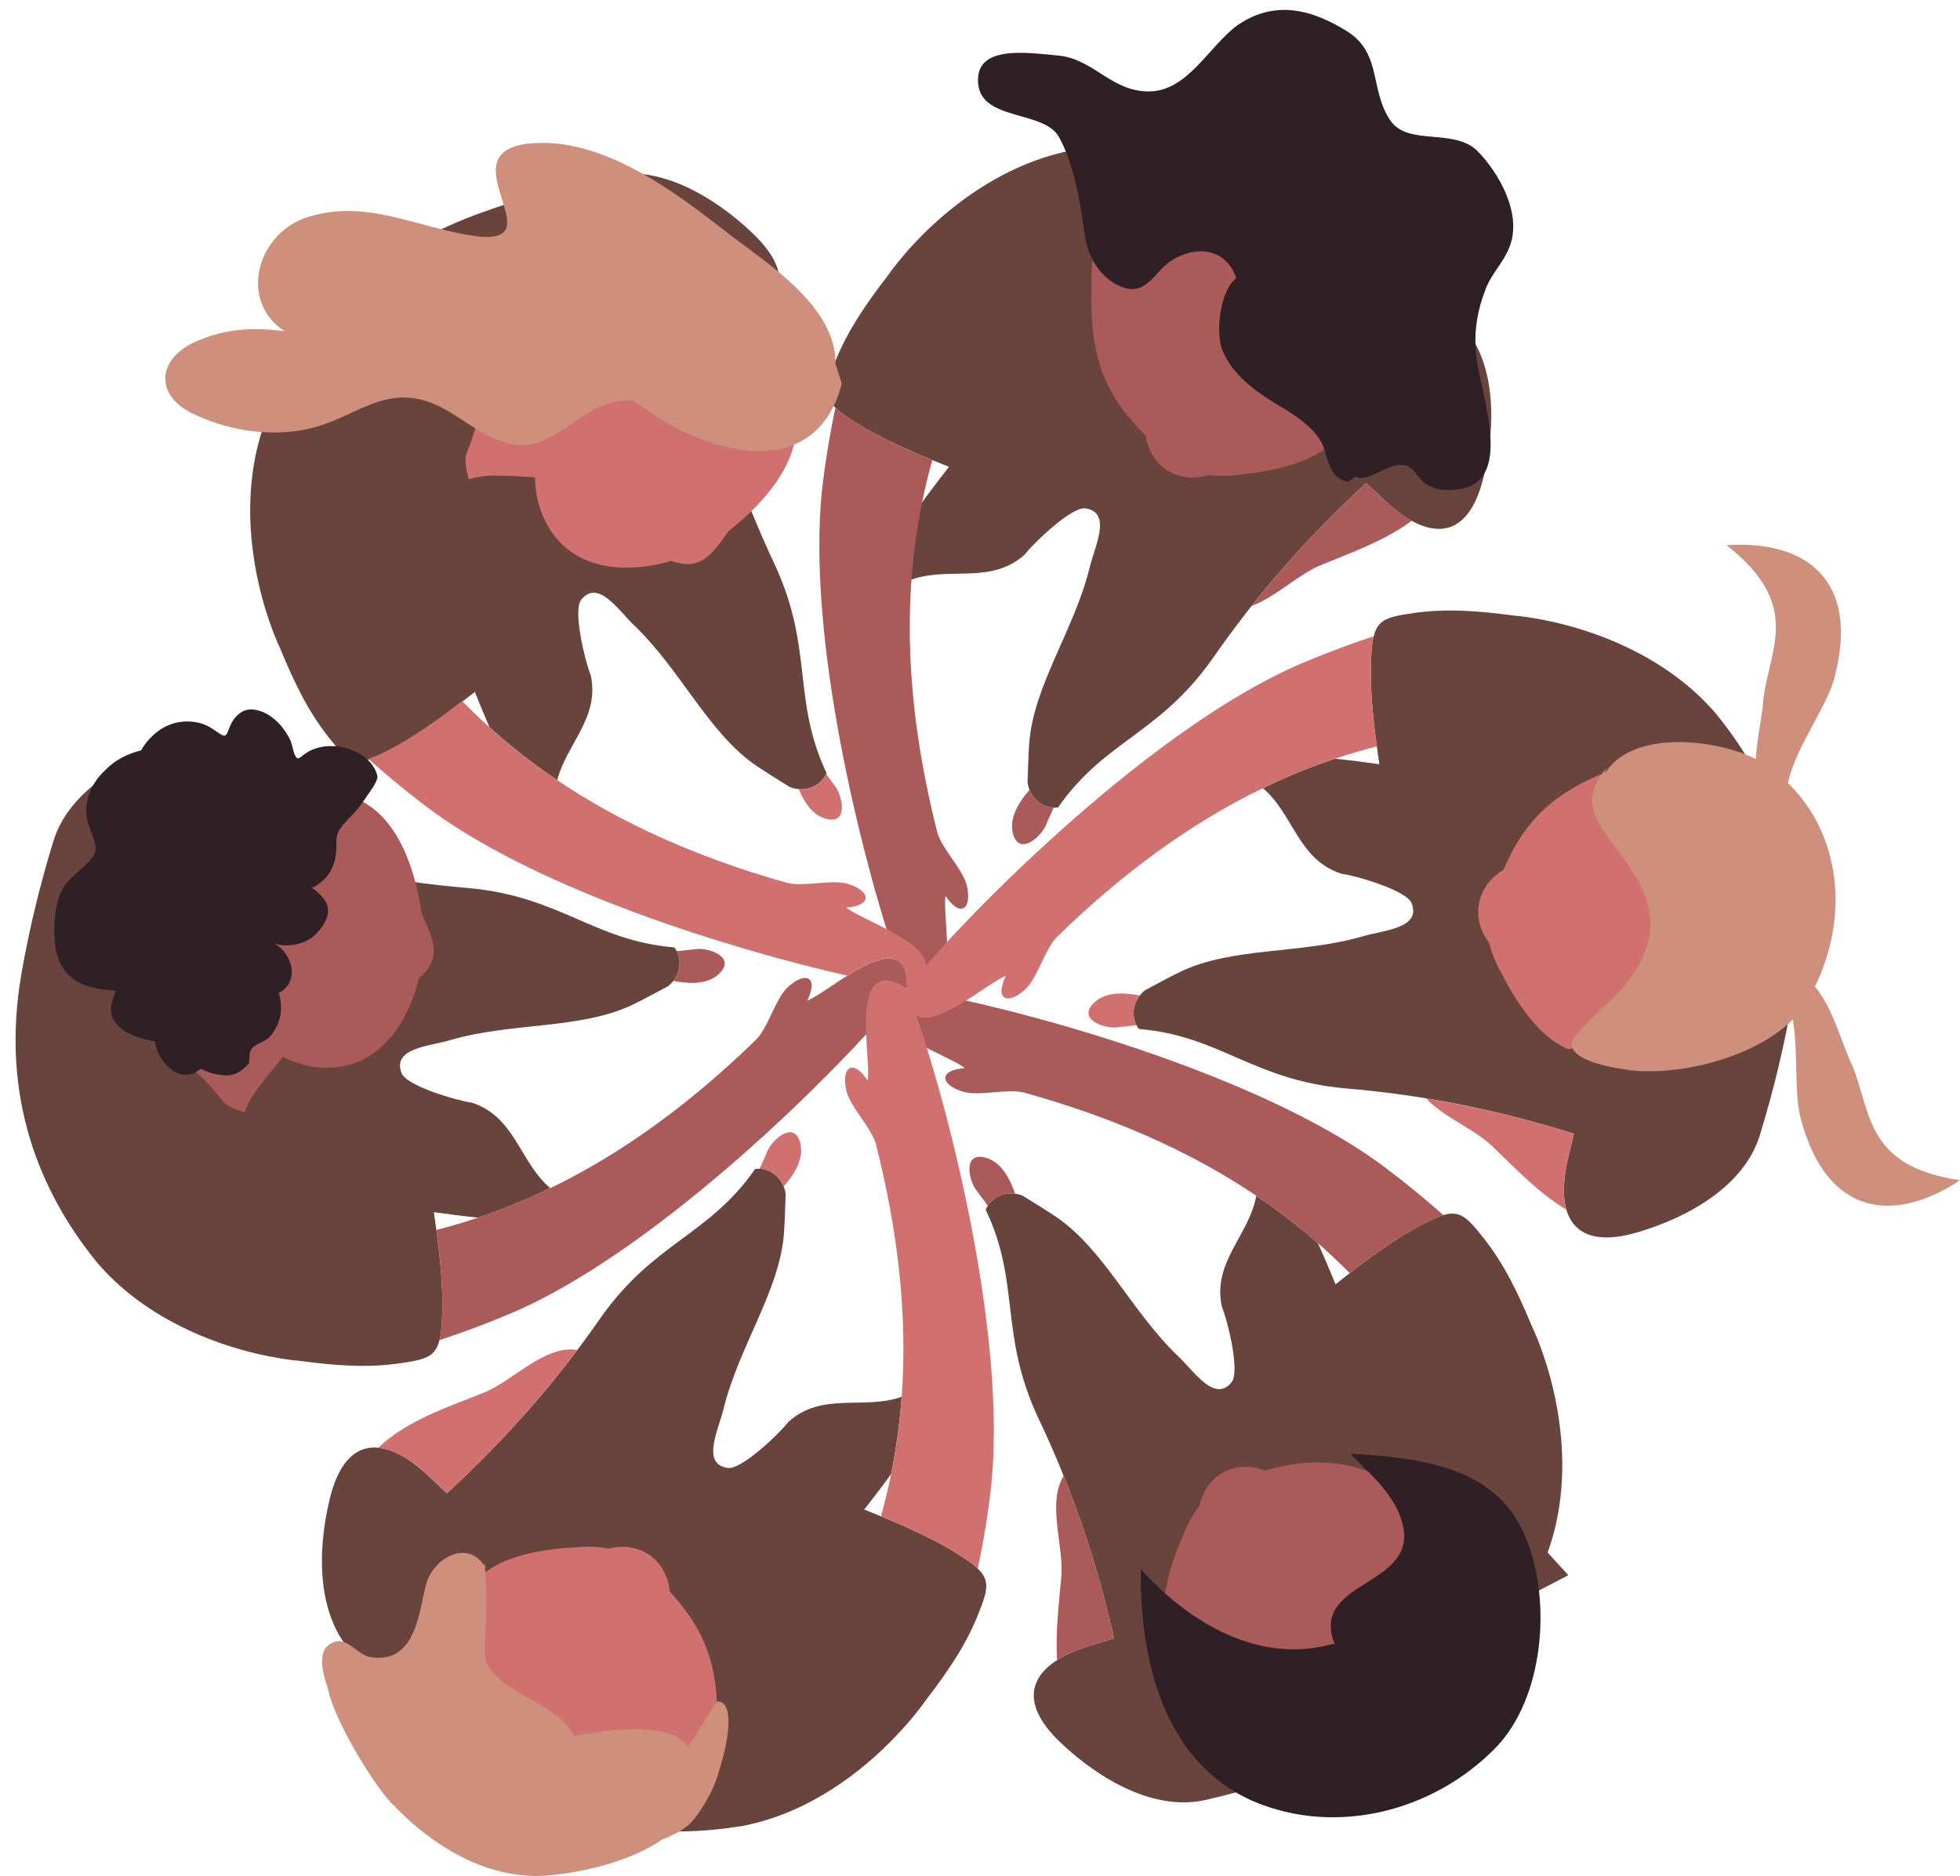 <?xml version="1.0" encoding="UTF-8"?><svg xmlns="http://www.w3.org/2000/svg" xmlns:xlink="http://www.w3.org/1999/xlink" fill="#000000" height="434.2" preserveAspectRatio="xMidYMid meet" version="1" viewBox="-3.6 -2.3 453.6 434.2" width="453.6" zoomAndPan="magnify"><defs><clipPath id="a"><path d="M 70 357 L 165 357 L 165 431.879 L 70 431.879 Z M 70 357"/></clipPath></defs><g><g id="change1_1"><path d="M 193.992 95.215 C 200.68 99.508 208.801 102.855 215.965 105.719 C 215.984 105.727 216 105.734 216.02 105.742 C 209.688 113.871 203.102 122.578 202.312 128.836 C 202.793 129.93 203.633 130.844 204.773 131.512 C 205.34 131.844 205.949 132.035 206.59 132.129 C 215.668 128.453 225.523 133.301 233.59 126.012 C 235.426 123.559 244.641 114.629 247.766 115.387 C 253.723 116.422 249.77 124.156 248.629 128.844 C 245.051 143.543 235.559 156.328 234.59 169.762 C 234.387 172.605 234.297 176.344 234.207 178.82 C 234.758 182.617 238.02 185.008 241.258 184.586 C 251.996 169.117 264.566 167.719 276.953 150.223 C 287.539 134.945 299.352 121.676 312.594 109.52 C 314.012 110.863 315.43 112.191 316.812 113.492 C 326.816 122.906 336.062 123.234 339.711 108.23 C 342.641 96.156 342.762 81.395 334.422 72.426 C 327.23 64.695 319.57 57.375 311.461 50.617 C 293.199 35.398 274.059 30.734 256.645 31.281 L 247.695 25.547 C 246.969 27.805 246.238 30.066 245.508 32.324 C 245.426 32.332 245.34 32.332 245.258 32.352 C 244.941 32.41 244.629 32.469 244.312 32.531 C 244.281 32.535 244.25 32.543 244.223 32.547 C 226.023 36.137 210.969 49.242 202.418 60.68 L 202.438 60.699 C 202.43 60.707 202.426 60.723 202.418 60.727 C 202.152 61.078 201.891 61.43 201.641 61.781 C 196.863 67.992 192.562 74.195 189.699 81.359 C 186.828 88.531 186.352 90.438 193.992 95.215" fill="#69443c"/></g><g id="change1_2"><path d="M 354.555 357.008 C 354.59 356.934 354.633 356.855 354.652 356.773 C 354.773 356.445 354.883 356.113 354.996 355.781 C 360.922 338.203 357.031 318.625 351.352 305.523 L 351.324 305.531 C 351.32 305.52 351.312 305.508 351.312 305.5 C 351.137 305.094 350.965 304.691 350.781 304.301 C 347.766 297.07 344.52 290.254 339.723 284.211 C 334.926 278.16 333.508 276.797 325.566 281.059 C 318.52 284.723 311.578 290.109 305.535 294.906 C 305.52 294.922 305.504 294.93 305.484 294.945 C 304.172 291.738 302.816 288.477 301.398 285.414 C 296.871 281.441 292.121 277.805 287.141 274.453 C 285.449 283.703 276.922 289.793 279.172 300.121 C 280.379 302.934 283.559 315.363 281.34 317.703 C 277.48 322.352 272.738 315.082 269.238 311.762 C 258.262 301.352 251.879 286.762 240.699 279.254 C 238.328 277.664 235.129 275.723 233.031 274.414 C 229.461 273.012 225.762 274.652 224.52 277.672 C 232.609 294.672 227.578 306.281 236.609 325.723 C 244.605 342.504 250.258 359.344 254.23 376.879 C 252.359 377.441 250.504 378.012 248.688 378.566 C 235.547 382.57 230.672 390.43 241.883 401.051 C 250.898 409.594 263.652 417.027 275.582 414.246 C 285.863 411.848 296.02 408.836 305.914 405.156 C 328.195 396.867 341.754 382.574 349.93 367.188 L 359.352 362.273 C 357.754 360.52 356.152 358.762 354.555 357.008" fill="#69443c"/></g><g id="change1_3"><path d="M 57.344 96.512 C 57.34 96.527 57.332 96.547 57.328 96.562 C 51.34 114.117 55.156 133.707 60.789 146.832 L 60.816 146.824 C 60.82 146.836 60.828 146.848 60.832 146.855 C 61.004 147.262 61.176 147.664 61.355 148.059 C 64.348 155.297 67.566 162.125 72.34 168.184 C 77.113 174.254 78.527 175.625 86.484 171.391 C 93.438 167.809 100.293 162.555 106.289 157.836 C 107.387 160.555 108.516 163.336 109.684 166.023 C 114.621 170.484 119.852 174.555 125.352 178.254 C 127.602 169.754 135.223 163.785 133.121 153.977 C 131.922 151.156 128.781 138.715 131.012 136.387 C 134.883 131.746 139.602 139.035 143.094 142.363 C 154.031 152.816 160.363 167.426 171.512 174.984 C 173.871 176.574 177.062 178.523 179.164 179.844 C 182.734 181.266 186.434 179.637 187.684 176.613 C 179.652 159.586 184.734 147.996 175.773 128.523 C 167.617 111.262 161.949 93.941 158.027 75.879 C 159.949 75.309 161.859 74.73 163.723 74.168 C 176.879 70.211 181.785 62.371 170.613 51.711 C 161.625 43.133 148.902 35.648 136.965 38.387 C 126.672 40.75 116.504 43.723 106.598 47.367 C 83.258 55.949 69.438 71.145 61.34 87.301 L 53.172 91.523 C 54.594 93.098 56.02 94.672 57.438 96.246 C 57.406 96.336 57.375 96.426 57.344 96.512" fill="#69443c"/></g><g id="change1_4"><path d="M 88.852 313.234 C 96.496 312.133 98.391 311.594 98.703 302.586 C 99.082 294.652 97.918 285.941 96.816 278.309 C 96.812 278.285 96.812 278.27 96.809 278.246 C 100.223 278.723 103.707 279.191 107.051 279.508 C 112.766 277.594 118.324 275.316 123.742 272.695 C 116.609 266.574 115.625 256.141 105.578 252.895 C 102.539 252.531 90.199 249.023 89.289 245.934 C 87.211 240.254 95.879 239.812 100.508 238.453 C 115.027 234.203 130.848 236.031 142.969 230.152 C 145.527 228.914 148.809 227.113 151.008 225.953 C 154.02 223.582 154.461 219.562 152.469 216.973 C 133.711 215.402 126.211 205.215 104.867 203.234 C 86.34 201.707 68.941 198.109 51.789 192.723 C 52.246 190.824 52.688 188.934 53.121 187.086 C 56.273 173.715 51.938 165.543 37.117 169.891 C 25.195 173.387 12.352 180.664 8.754 192.371 C 5.652 202.465 3.145 212.758 1.348 223.16 C -3.586 251.695 5.699 273.543 18.48 289.422 C 18.527 289.488 18.574 289.566 18.633 289.625 C 18.855 289.895 19.086 290.156 19.316 290.422 C 31.527 304.387 50.402 310.875 64.586 312.559 L 64.594 312.531 C 64.602 312.535 64.617 312.531 64.629 312.535 C 65.062 312.59 65.5 312.641 65.93 312.684 C 73.695 313.715 81.219 314.34 88.852 313.234" fill="#69443c"/></g><g id="change1_5"><path d="M 218.43 357.605 C 211.746 353.309 203.625 349.961 196.461 347.098 C 196.441 347.094 196.426 347.086 196.406 347.078 C 198.527 344.355 200.68 341.57 202.629 338.832 C 202.895 337.531 203.133 336.227 203.359 334.918 C 203.289 335.309 203.234 335.695 203.164 336.086 C 203.234 335.688 203.297 335.289 203.363 334.891 C 203.426 334.523 203.488 334.16 203.547 333.793 C 203.727 332.727 203.887 331.656 204.039 330.586 C 204.09 330.234 204.141 329.887 204.188 329.539 C 204.348 328.328 204.496 327.121 204.625 325.906 C 204.645 325.719 204.672 325.531 204.691 325.344 C 204.84 323.891 204.977 322.441 205.082 320.984 L 205.078 320.984 C 205.078 320.984 205.074 320.984 205.074 320.984 L 205.07 320.984 C 196.203 324.102 186.664 319.715 178.84 326.805 C 176.996 329.254 167.789 338.191 164.656 337.422 C 158.699 336.395 162.648 328.664 163.797 323.973 C 167.367 309.273 176.867 296.484 177.84 283.055 C 178.039 280.215 178.129 276.473 178.219 273.992 C 177.668 270.191 174.406 267.805 171.168 268.234 C 160.43 283.703 147.859 285.094 135.469 302.594 C 124.883 317.871 113.07 331.137 99.828 343.293 C 98.41 341.949 96.992 340.625 95.613 339.328 C 85.605 329.914 76.363 329.586 72.715 344.59 C 69.781 356.66 69.664 371.422 78.004 380.391 C 85.195 388.125 92.855 395.445 100.965 402.199 C 123.211 420.742 146.773 423.625 166.918 420.492 C 166.996 420.484 167.086 420.484 167.168 420.465 C 167.297 420.441 167.426 420.414 167.555 420.391 L 167.566 420.426 C 167.547 420.43 167.523 420.434 167.504 420.438 C 167.422 420.457 167.59 420.473 167.59 420.484 L 167.59 420.477 L 167.57 420.426 C 181.551 417.934 193.547 409.773 202.344 400.934 C 202.875 400.406 203.383 399.871 203.895 399.336 C 203.914 399.312 203.941 399.285 203.965 399.262 C 203.965 399.262 203.969 399.258 203.969 399.258 C 204.469 398.73 204.949 398.207 205.426 397.68 C 205.547 397.547 205.668 397.41 205.789 397.277 C 206.195 396.82 206.594 396.363 206.984 395.906 C 207.215 395.633 207.441 395.363 207.664 395.09 C 207.953 394.746 208.242 394.398 208.516 394.055 C 209.008 393.441 209.48 392.832 209.934 392.227 C 209.957 392.195 209.984 392.164 210.008 392.133 L 209.988 392.113 C 209.988 392.113 209.988 392.113 209.984 392.113 C 209.992 392.109 210 392.094 210.008 392.086 C 210.27 391.734 210.535 391.387 210.785 391.031 C 215.559 384.824 219.863 378.621 222.723 371.457 C 225.594 364.285 226.074 362.379 218.43 357.605" fill="#69443c"/></g><g id="change1_6"><path d="M 393.941 163.395 C 393.895 163.328 393.852 163.25 393.793 163.191 C 393.566 162.922 393.336 162.656 393.105 162.395 C 380.895 148.43 362.02 141.941 347.84 140.258 L 347.832 140.281 C 347.82 140.281 347.809 140.281 347.797 140.281 C 347.359 140.227 346.926 140.176 346.496 140.133 C 338.73 139.102 331.207 138.477 323.57 139.582 C 315.93 140.684 314.035 141.219 313.723 150.227 C 313.344 158.164 314.508 166.871 315.609 174.508 C 315.613 174.527 315.613 174.547 315.617 174.566 C 312.188 174.09 308.688 173.621 305.328 173.301 C 299.629 175.211 294.078 177.492 288.68 180.113 C 295.82 186.23 296.789 196.672 306.848 199.922 C 309.891 200.281 322.23 203.793 323.141 206.883 C 325.219 212.562 316.551 213.004 311.918 214.363 C 297.398 218.613 281.57 216.781 269.461 222.66 C 266.891 223.902 263.609 225.691 261.418 226.863 C 258.41 229.23 257.969 233.254 259.961 235.844 C 278.719 237.41 286.219 247.602 307.559 249.582 C 326.082 251.109 343.48 254.703 360.633 260.09 C 360.176 261.992 359.738 263.883 359.305 265.73 C 356.152 279.102 360.488 287.27 375.309 282.926 C 387.23 279.43 400.074 272.152 403.672 260.445 C 406.773 250.352 409.281 240.062 411.078 229.656 C 416.012 201.121 406.727 179.273 393.941 163.395" fill="#69443c"/></g><g id="change2_1"><path d="M 241.973 363.125 C 241.562 368.246 240.613 375.293 241.043 381.926 C 243.094 380.613 245.672 379.484 248.691 378.566 C 250.504 378.016 252.363 377.445 254.234 376.875 C 251.332 364.055 247.523 351.605 242.562 339.273 C 238.555 345.727 242.844 356.004 241.973 363.125" fill="#aa5a58"/></g><g id="change2_2"><path d="M 286.082 137.934 C 291.805 135.805 297.281 130.254 302.492 128.324 C 308.242 125.926 316.871 122.926 323.102 118.227 C 321.074 117.113 318.965 115.516 316.812 113.496 C 315.434 112.195 314.012 110.863 312.602 109.516 C 303.031 118.297 294.215 127.656 286.082 137.934" fill="#aa5a58"/></g><g id="change2_3"><path d="M 238.312 188.996 C 238.941 187.555 239.555 186.074 240.254 184.625 C 237.883 184.523 235.645 182.953 234.664 180.504 C 232.371 183.137 229.973 186.746 230.762 190.324 C 231.953 195.746 236.762 191.977 238.312 188.996" fill="#aa5a58"/></g><g id="change2_4"><path d="M 259.68 96.586 C 260.305 97.254 260.914 97.891 261.516 98.516 C 262.727 105.891 269.18 109.805 276.184 107.617 C 278.402 107.957 280.875 107.941 283.727 107.516 C 290.77 106.785 300.484 104.844 305.586 99.5 C 305.586 99.5 317.973 52.137 302.672 43.875 C 287.371 35.617 251.176 51.891 251.176 51.891 C 248.746 55.777 248.992 61.121 248.992 65.492 C 248.746 77.883 250.934 87.355 259.68 96.586" fill="#aa5a58"/></g><g id="change2_5"><path d="M 224.754 265.715 C 219.465 264.055 220.344 270.105 222.164 272.926 C 223.094 274.184 224.082 275.445 224.992 276.773 C 226.262 274.773 228.723 273.625 231.332 273.977 C 230.191 270.684 228.262 266.805 224.754 265.715" fill="#aa5a58"/></g><g id="change2_6"><path d="M 206.086 226.559 C 206.129 226.508 206.176 226.453 206.215 226.406 C 206.363 226.496 206.5 226.566 206.645 226.648 C 206.461 226.621 206.27 226.586 206.086 226.559 Z M 301.402 285.414 C 303.922 287.625 306.383 289.945 308.762 292.363 C 313.992 288.297 319.742 284.086 325.562 281.055 C 327.531 279.996 329.102 279.285 330.414 278.914 C 325.582 274.625 320.523 270.523 315.234 266.637 C 287.578 246.84 238.305 232.77 212.762 227.75 C 217.777 225.004 214.516 209.309 215.223 205.055 C 218.703 210.266 221.453 208.055 220.121 202.516 C 219.082 198.695 214.363 194.137 213.312 190.316 C 205.754 160.465 204.383 131.863 212.164 104.176 C 206.031 101.664 199.523 98.766 193.992 95.215 C 192.102 94.023 190.703 93.023 189.723 92.074 C 188.402 98.406 187.352 104.824 186.613 111.344 C 183.152 145.352 195.562 195.438 203.898 219.957 C 198.891 217.391 187.203 227.785 183.223 229.285 C 185.992 223.664 182.703 222.395 178.562 226.305 C 175.773 229.125 174.184 235.484 171.402 238.297 C 149.332 259.766 125.242 275.254 97.383 282.363 C 98.281 288.934 99.012 296.023 98.703 302.586 C 98.621 304.816 98.453 306.523 98.113 307.855 C 104.254 305.844 110.344 303.523 116.363 300.914 C 147.238 287.047 183.988 251.82 201.281 232.215 C 202.367 237.625 216.492 242.293 219.691 244.906 C 213.441 245.344 213.992 248.824 219.465 250.426 C 223.305 251.414 229.602 249.594 233.434 250.574 C 255.633 256.766 275.512 265.613 292.555 278.273 C 295.594 280.523 298.543 282.906 301.402 285.414" fill="#aa5a58"/></g><g id="change2_7"><path d="M 324.035 343.551 C 313.406 337.188 304.098 334.375 291.742 337.379 C 290.852 337.594 289.996 337.805 289.156 338.016 C 282.152 335.402 275.547 339.059 273.965 346.227 C 272.57 347.984 271.359 350.137 270.309 352.82 C 267.441 359.293 264.305 368.691 266.406 375.773 C 266.406 375.773 301.359 410.055 316.129 400.879 C 330.898 391.699 334.754 352.207 334.754 352.207 C 332.59 348.168 327.832 345.723 324.035 343.551" fill="#aa5a58"/></g><g id="change2_8"><path d="M 162.684 223.184 C 166.781 219.453 161.113 217.164 157.762 217.324 C 156.191 217.496 154.613 217.715 153.012 217.824 C 154.113 219.934 153.871 222.645 152.234 224.727 C 155.652 225.387 159.984 225.676 162.684 223.184" fill="#aa5a58"/></g><g id="change2_9"><path d="M 79.887 183.016 C 78.352 182.074 76.266 181.414 74.887 181.438 C 57.727 179.41 49.035 203.941 48.32 218.684 C 46.211 219.27 44.117 219.848 42.098 220.41 C 38.652 231.652 38.105 242.195 38.105 242.195 C 37.641 242.887 41.574 244.816 46.898 251.199 C 47.242 251.617 47.59 252.043 47.949 252.5 C 48.602 253.336 49.574 253.938 50.773 254.418 C 51.449 254.691 52.211 254.918 53.008 255.129 C 53.559 253.684 54.207 252.336 54.98 251.156 C 56.566 248.727 59.113 245.727 61.895 242.332 C 66.43 244.602 71.598 245.477 76.582 244.312 C 85.613 242.203 91.121 233.324 93.344 224.129 C 98.648 219.578 97.016 215.707 94 209.16 C 92.625 199.816 89.031 187.598 79.887 183.016" fill="#aa5a58"/></g><g id="change3_1"><path d="M 130.023 310.137 C 122.234 308.895 114.754 317.754 107.812 320.234 C 101.012 322.984 90.203 326.547 83.992 332.766 C 87.512 333.113 91.492 335.453 95.613 339.324 C 96.992 340.625 98.414 341.953 99.824 343.293 C 110.844 333.184 120.871 322.305 130.023 310.137" fill="#d07170"/></g><g id="change3_2"><path d="M 342.074 263.297 C 346.422 267.434 352.371 273.797 358.902 277.656 C 358.012 274.547 358.184 270.465 359.305 265.727 C 359.742 263.887 360.172 261.996 360.633 260.094 C 349.422 256.574 338.094 253.816 326.422 251.906 C 330.645 256.426 338.133 259.227 342.074 263.297" fill="#d07170"/></g><g id="change3_3"><path d="M 187.242 187.105 C 192.523 188.785 191.664 182.734 189.852 179.906 C 189.113 178.895 188.332 177.875 187.594 176.824 C 186.523 179.137 184.004 180.566 181.254 180.336 C 182.434 183.227 184.262 186.164 187.242 187.105" fill="#d07170"/></g><g id="change3_4"><path d="M 104.879 108.625 C 106.473 108.168 108.047 107.879 109.547 107.805 C 112.328 107.664 116.055 107.926 120.219 108.168 C 120.285 113.652 122.109 119.062 125.891 123.094 C 132.23 129.863 142.676 130.195 151.754 127.52 C 158.34 129.84 160.879 126.492 165.035 120.613 C 172.441 114.754 181.234 105.523 180.629 95.312 C 180.68 93.508 180.203 91.375 179.496 90.191 C 172.785 74.578 147.914 78.902 134.609 85.473 C 132.844 84.07 131.07 82.664 129.332 81.285 C 117.883 83.922 108.488 88.715 108.488 88.715 C 107.656 88.656 107.949 93.031 105.086 100.836 C 104.895 101.344 104.699 101.855 104.484 102.395 C 104.09 103.375 104.051 104.52 104.238 105.797 C 104.359 106.68 104.594 107.629 104.879 108.625" fill="#d07170"/></g><g id="change3_5"><path d="M 174.121 263.824 C 173.484 265.266 172.883 266.746 172.172 268.195 C 174.555 268.297 176.781 269.855 177.762 272.316 C 180.055 269.676 182.453 266.074 181.664 262.496 C 180.473 257.074 175.664 260.844 174.121 263.824" fill="#d07170"/></g><g id="change3_6"><path d="M 249.742 229.637 C 245.633 233.363 251.312 235.645 254.664 235.496 C 256.223 235.324 257.812 235.105 259.422 234.996 C 258.324 232.887 258.562 230.176 260.203 228.094 C 256.773 227.434 252.441 227.145 249.742 229.637" fill="#d07170"/></g><g id="change3_7"><path d="M 313.723 150.227 C 313.805 148.004 313.973 146.297 314.312 144.965 C 308.172 146.977 302.082 149.297 296.062 151.906 C 264.887 165.906 227.727 201.684 210.652 221.16 C 210.691 215.469 195.547 210.461 192.223 207.734 C 198.473 207.324 197.934 203.836 192.473 202.215 C 188.645 201.203 182.332 203.004 178.512 202.016 C 148.871 193.637 123.414 180.516 103.332 159.934 C 98.082 164.004 92.324 168.184 86.484 171.195 C 84.512 172.246 82.941 172.945 81.633 173.316 C 86.453 177.625 91.492 181.746 96.762 185.645 C 122.121 203.953 165.805 217.477 192.504 223.504 C 199.145 219.355 206.395 216.176 206.215 226.203 C 206.328 226.141 206.422 226.078 206.531 226.016 C 206.43 226.145 206.312 226.281 206.215 226.406 C 192.473 217.965 198.113 242.297 197.203 247.754 C 193.723 242.547 190.973 244.766 192.305 250.305 C 193.344 254.125 198.062 258.684 199.113 262.496 C 204.184 282.523 206.465 301.984 205.074 320.984 C 204.703 326.047 204.074 331.086 203.164 336.086 C 202.992 337.004 202.824 337.914 202.633 338.836 L 202.633 338.844 C 201.965 342.125 201.172 345.387 200.262 348.637 C 206.402 351.156 212.914 354.055 218.434 357.605 C 220.324 358.785 221.723 359.793 222.703 360.746 C 224.023 354.414 225.074 347.996 225.812 341.477 C 229.273 307.461 216.859 257.379 208.527 232.852 C 213.531 235.422 225.223 225.027 229.203 223.535 C 226.434 229.156 229.723 230.426 233.863 226.504 C 236.645 223.695 238.242 217.336 241.023 214.516 C 255.824 200.113 271.531 188.406 288.684 180.113 C 289.363 179.785 290.031 179.465 290.715 179.145 C 291.395 178.824 292.074 178.516 292.762 178.215 C 295.262 177.094 297.805 176.047 300.363 175.086 C 300.914 174.875 301.453 174.676 302.004 174.477 C 302.555 174.273 303.102 174.074 303.652 173.887 C 304.215 173.684 304.773 173.496 305.332 173.305 C 308.523 172.246 311.754 171.285 315.043 170.445 C 314.145 163.875 313.414 156.785 313.723 150.227" fill="#d07170"/></g><g id="change3_8"><path d="M 151.418 366.012 C 150.613 358.582 144.383 354.32 137.266 356.121 C 135.07 355.664 132.602 355.547 129.73 355.816 C 122.66 356.16 112.852 357.57 107.469 362.625 C 107.469 362.625 92.52 409.246 107.352 418.324 C 122.18 427.406 159.203 413.129 159.203 413.129 C 161.84 409.379 161.891 404.031 162.129 399.664 C 163.043 387.309 161.379 377.73 153.148 368.039 C 152.559 367.336 151.984 366.668 151.418 366.012" fill="#d07170"/></g><g id="change3_9"><path d="M 384.078 172.602 C 379.578 171.734 374.68 173.883 370.602 175.457 C 358.957 179.688 350.906 185.137 345.441 196.617 C 345.043 197.449 344.664 198.254 344.297 199.047 C 338.016 202.812 336.664 210.348 341.09 215.988 C 341.574 218.18 342.477 220.48 343.902 222.988 C 347.117 229.301 352.426 237.664 359.246 240.5 C 359.246 240.5 407.895 235.008 410.094 217.758 C 412.289 200.508 384.078 172.602 384.078 172.602" fill="#d07170"/></g><g id="change4_1"><path d="M 165.215 51.961 C 152.754 42.184 135.504 28.984 118.484 30.961 C 99.754 33.316 125.055 54.578 106.656 52.383 C 92.816 50.523 80.922 43.305 66.785 48.223 C 55.562 52.445 51.824 67.641 62.285 74.359 C 55.867 73.52 49.363 73.492 42.234 76.539 C 33.086 80.227 31.672 88.844 40.992 93.426 C 49.922 97.762 61.211 99.246 70.504 96.195 C 78.277 93.812 84.09 88.539 92.707 89.953 C 100.305 91.262 105.328 97.457 112.504 99.855 C 123.332 103.77 128.34 93.359 138.086 90.871 C 139.469 90.516 141.082 90.34 142.836 90.328 C 145.547 92.258 148.297 94.141 151.188 95.805 C 157.391 99.297 164.469 101.805 170.996 102.059 L 171.527 102.402 C 171.453 102.289 171.367 102.18 171.289 102.07 C 180.258 102.324 188.145 98.262 191.211 86.5 L 189.746 81.898 C 189.996 68.859 174.359 58.891 165.215 51.961" fill="#ce8f7d"/></g><g id="change4_2"><path d="M 108.531 359.305 C 108.562 359.613 108.582 359.926 108.609 360.234 C 108.695 360.371 108.785 360.508 108.871 360.656 L 108.531 359.305" fill="#ce8f7d"/></g><g id="change4_3"><path d="M 425.109 244.359 C 422.914 240.098 420.559 230.707 416.41 226.055 C 424.309 210.039 422.555 191 410.18 178.906 C 411.875 170.707 419.508 160.848 421.027 154.246 C 426.879 131.664 414.027 122.637 395.969 123.887 C 413.371 137.48 406.113 147.52 404.52 159.223 C 404.379 162.594 403.059 168.207 402.742 173.363 C 393.059 168.531 373.711 166.629 367.727 176.891 L 368.176 175.535 C 359.605 185.008 369.98 191.773 374.488 199.891 C 380.801 209.809 379 217.93 371.781 226.496 C 370.43 228.301 360.059 237.32 360.059 239.121 C 360.059 243.633 370.883 244.984 374.039 245.438 C 385.266 246.641 402.547 242.488 411.312 233.633 C 412.617 241.363 411.547 251.27 413.215 256.848 C 419.281 279.371 434.918 280.867 450.004 270.852 C 428.152 267.637 429.504 255.324 425.109 244.359" fill="#ce8f7d"/></g><g clip-path="url(#a)" id="change4_4"><path d="M 162.59 391.461 C 161.949 391.461 157.477 399.453 156.516 400.73 C 156.195 401.117 155.863 401.48 155.531 401.848 C 151.535 396.594 139.508 397.453 129.223 399.523 L 129.234 399.52 C 125.512 391.062 108.195 389.066 108.531 379.598 C 108.855 373.145 109.168 366.688 108.609 360.234 C 104.473 353.762 96.66 358.414 95.004 364.375 C 93.312 370.805 92.637 382.641 82.488 381.289 C 79.105 380.949 76.738 376.215 73.355 377.906 C 69.297 379.598 71.328 385.684 72.344 388.73 C 73.621 395.441 82.352 410.043 86.824 414.84 C 96.734 425.391 109.844 433.02 123.59 431.738 C 131.062 431.039 142.121 428.625 149.531 423.516 C 151.691 422.668 153.66 421.68 155.203 420.523 C 156.59 419.598 158.812 416.574 160.57 413.168 L 160.574 413.168 C 160.836 412.801 161.223 411.977 161.66 410.863 C 162.141 409.746 162.535 408.629 162.816 407.566 C 164.812 401.223 166.609 391.906 162.59 391.461" fill="#ce8f7d"/></g><g id="change5_1"><path d="M 264.777 60.395 C 269.637 54.805 279.594 53.348 282.512 62.094 C 278.625 65.008 277.652 75.211 279.352 78.852 C 281.539 84.195 286.398 87.84 291.012 90.754 C 295.141 93.184 299.758 95.855 302.184 99.984 C 303.887 103.387 303.641 108.242 308.258 109.215 L 310.199 108 C 312.387 109.457 317.004 105.57 319.918 105.328 C 323.559 105.086 323.559 107.273 325.746 109.215 C 328.176 111.156 330.848 111.402 334.246 110.914 C 347.605 108.727 338.133 86.867 337.891 78.367 C 337.648 73.75 338.375 69.379 340.074 65.008 C 341.289 61.363 344.203 58.691 345.664 55.047 C 348.82 47.52 343.477 37.801 338.133 32.457 C 332.547 27.355 322.344 31.488 318.215 25.656 C 313.359 18.613 316.273 10.113 308.258 5.012 C 299.754 -0.332 291.254 -2.277 282.754 3.555 C 276.195 8.41 271.336 18.613 262.594 18.855 C 253.848 19.098 249.719 11.57 241.703 10.598 C 233.93 9.867 222.102 8.012 222.758 16.914 C 223.414 25.816 238.059 23.105 241.52 29.484 C 244.98 35.859 246.316 43.996 247.531 52.617 C 248.262 56.992 250.445 60.879 254.332 63.309 C 259.191 65.98 261.379 64.277 264.777 60.395" fill="#2e2025"/></g><g id="change5_2"><path d="M 349.684 354.02 C 343.168 337.078 325.25 335.125 308.965 334.148 C 312.504 338.156 319.652 343.395 321.168 351.238 C 323.84 365.059 299.195 363.605 305.379 378.449 L 305.055 378.121 C 288.113 383.008 271.828 373.562 260.426 360.859 C 260.102 381.707 265.637 405.484 286.484 414.605 C 305.703 422.75 328.18 416.887 342.516 402.227 C 353.59 390.828 355.547 368.676 349.684 354.02" fill="#2e2025"/></g><g id="change5_3"><path d="M 79.199 171.922 C 76.543 170.527 73.469 170 70.527 170.637 C 68.977 170.977 67.723 171.555 66.477 172.539 C 65.625 173.211 65.172 173.641 64.676 172.508 C 64.133 171.273 64.07 169.906 63.426 168.668 C 62.125 166.176 60.246 163.941 57.676 162.695 C 56.066 161.914 54.051 161.492 52.402 162.434 C 50.887 163.305 49.973 164.801 49.371 166.398 C 48.84 167.816 48.688 168.477 47.203 167.469 C 45.734 166.469 44.449 165.512 42.695 165.059 C 39.242 164.164 35.711 164.844 32.859 167.012 C 31.266 168.223 29.992 169.715 29.055 171.371 C 25.855 172.141 22.863 173.73 20.844 175.867 C 17.961 178.488 16.129 182.152 16.391 186.082 C 16.391 188.699 19.012 192.629 18.484 194.727 C 17.699 197.605 12.199 200.488 10.629 203.891 C 9.059 207.297 8.797 211.484 9.059 215.152 C 9.582 224.055 15.344 226.676 23.199 226.938 C 22.152 230.078 21.105 232.438 23.723 235.055 C 25.648 237.176 29.133 238.16 32.301 238.738 C 32.305 238.801 32.305 238.867 32.312 238.93 C 32.535 241.316 34.098 243.586 35.906 245.078 C 36.645 245.688 37.477 246.207 38.438 246.359 C 39.168 246.48 39.973 246.465 40.695 246.301 C 41.461 246.125 41.93 245.629 42.605 245.273 C 42.73 245.211 42.863 245.156 42.992 245.105 C 44.141 245.691 45.309 246.113 46.441 246.328 C 50.18 247.012 51.539 246.328 53.918 243.949 C 54.262 243.609 53.918 241.23 54.602 240.551 C 54.941 239.531 57.66 238.852 58.68 237.828 C 61.512 234.664 61.973 230.93 60.91 227.5 C 62.391 226.746 63.523 225.555 63.859 223.582 C 64.359 220.633 62.305 217.133 59.547 215.918 C 62.414 217.184 66.844 216.309 69.094 214.27 C 70.977 212.566 73.145 209.531 72.016 206.891 C 71.406 205.465 69.656 203.73 68.281 203.043 C 69.105 203.453 71.41 201.277 71.875 200.746 C 72.848 199.629 73.48 198.312 73.855 196.887 C 74.273 195.305 74.262 193.887 74.246 192.273 C 74.223 189.402 76.961 187.512 78.641 185.527 C 79.66 184.324 80.613 183.027 81.484 181.715 C 82.055 180.852 83.961 178.375 83.734 177.293 C 83.699 177.133 83.66 176.969 83.605 176.805 C 82.926 174.637 81.18 172.965 79.199 171.922" fill="#2e2025"/></g></g></svg>